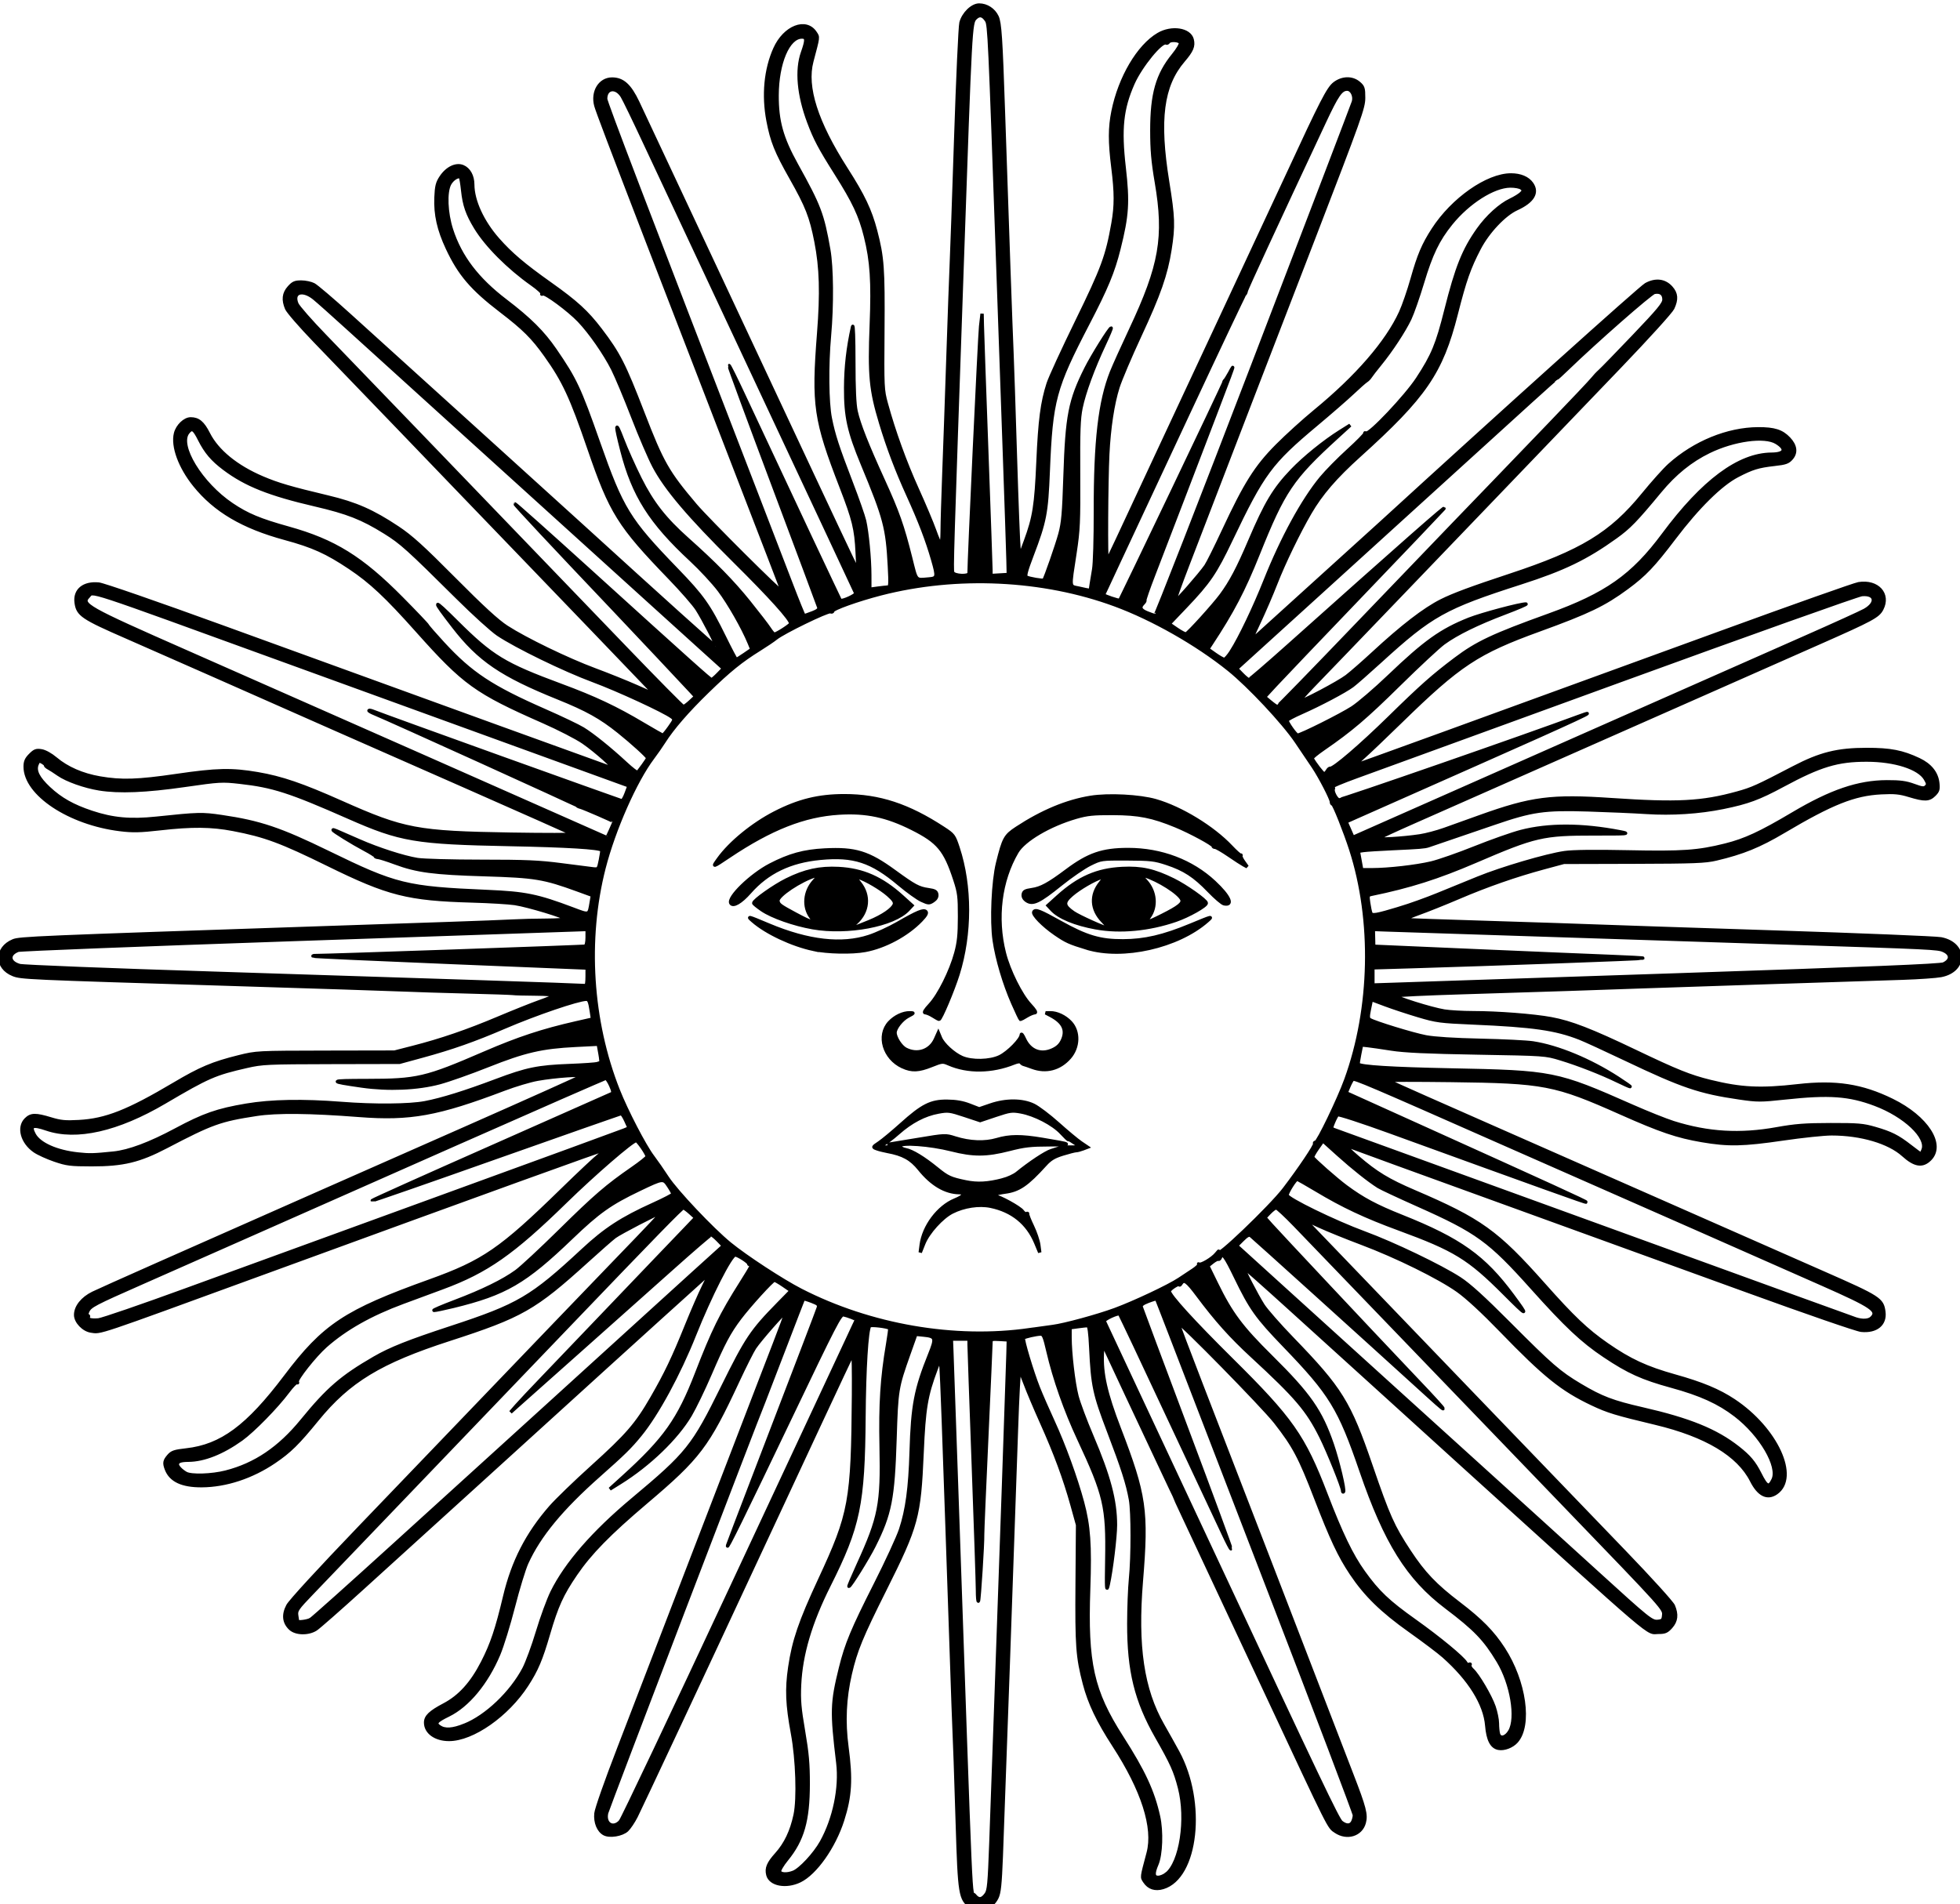 <?xml version="1.0"?><svg width="1164.9" height="1131.96" xmlns="http://www.w3.org/2000/svg">
 <title>argentina</title>
 <desc>Sun of May, from the flag of Argentina</desc>
 <!--
	from http://commons.wikimedia.org/wiki/Image:Sun_of_May-Argentina.svg
	this file is in the public domain
-->
 <g>
  <title>Layer 1</title>
  <path stroke-width="2" stroke="#000000" id="svg_2" fill="#000000" d="m576.931,1133.3c-6.232,-4.3 -6.685,-7.1 -7.97,-49.3c-0.987,-32.38 -1.344,-42.53 -2.503,-71c-0.258,-6.32 -1.836,-52.675 -3.508,-103c-1.671,-50.325 -3.3,-93.975 -3.619,-97l-0.58,-5.5l-2.403,6.39c-5.9,15.689 -7.16,23.209 -8.314,49.61c-1.675,38.331 -3.03,43.319 -22.151,81.538c-14.004,27.99 -17.289,35.982 -20.528,49.944c-3.349,14.428 -3.998,28.558 -1.999,43.478c2.579,19.24 1.988,29.25 -2.573,43.54c-5.055,15.84 -16.125,31.55 -25.405,36.04c-8.142,3.94 -17.573,2.18 -19.012,-3.55c-0.986,-3.93 0.234,-6.87 5.098,-12.28c5.481,-6.1 9.045,-13.59 11.129,-23.38c2.037,-9.58 1.28,-32.99 -1.562,-48.33c-3.179,-17.16 -3.561,-26.365 -1.636,-39.427c2.328,-15.788 6.185,-27.081 17.756,-51.975c18.327,-39.43 19.641,-46.598 20.118,-109.799c0.104,-13.861 -0.083,-24.886 -0.417,-24.5c-0.333,0.386 -9.294,19.376 -19.912,42.201c-10.618,22.825 -21.314,45.775 -23.77,51c-2.455,5.225 -9.069,19.4 -14.698,31.5c-27.551,59.225 -67.761,145.05 -70.375,150.2c-1.616,3.19 -4.08,6.86 -5.476,8.17c-2.95,2.75 -10.267,3.95 -13.505,2.21c-3.421,-1.83 -5.441,-6.78 -4.932,-12.08c0.259,-2.69 5.998,-19.03 13.549,-38.58c7.205,-18.66 26.656,-69.245 43.225,-112.42c16.568,-43.175 34.558,-89.975 39.978,-104c15.605,-40.382 16.245,-42.111 15.776,-42.58c-0.532,-0.532 -14.77,15.669 -18.176,20.682c-1.316,1.936 -5.84,10.918 -10.054,19.959c-17.993,38.607 -23.024,45.248 -54.487,71.933c-21.978,18.642 -33.272,30.181 -41.835,42.745c-8.214,12.053 -11.288,18.813 -16.201,35.628c-4.43,15.161 -7.011,21.247 -12.816,30.224c-11.622,17.969 -32.235,32.409 -46.271,32.409c-8.064,0 -13.913,-4.22 -13.913,-10.03c0,-3.57 2.75,-6.2 11.03,-10.56c9.273,-4.87 16.474,-12.847 22.853,-25.317c5.54,-10.831 8.479,-19.587 13.119,-39.093c4.932,-20.737 13.373,-37.193 27.219,-53.07c3.596,-4.123 14.689,-14.851 24.65,-23.841c20.922,-18.881 26.574,-25.408 35.649,-41.163c8.306,-14.419 12.717,-23.661 20.53,-43.016c3.421,-8.476 8.011,-19.01 10.201,-23.41c3.415,-6.862 3.644,-7.699 1.615,-5.887c-5.626,5.024 -49.127,44.394 -59.26,53.632c-16.562,15.1 -25.813,23.508 -75.185,68.33c-24.793,22.509 -56.228,51.05 -69.856,63.425c-13.627,12.375 -26.137,23.369 -27.8,24.43c-4.524,2.888 -11.906,2.723 -15.168,-0.34c-3.833,-3.599 -4.33,-8.219 -1.465,-13.626c1.413,-2.666 18.702,-21.49 42.868,-46.674c22.275,-23.213 52.18,-54.374 66.456,-69.248c14.276,-14.873 36.101,-37.616 48.5,-50.541c12.399,-12.924 28.412,-29.574 35.584,-37c23.561,-24.394 28.815,-30.001 28.118,-30.001c-1.358,0 -24.222,11.881 -27.267,14.169c-1.709,1.284 -9.134,7.801 -16.5,14.482c-31.206,28.304 -38.846,32.651 -81.859,46.579c-41.046,13.291 -59.667,24.598 -78.472,47.65c-11.582,14.198 -16.269,18.811 -25.435,25.035c-13.343,9.061 -28.778,14.15 -43.17,14.234c-11.639,0.068 -18.474,-3.123 -21.017,-9.81c-1.392,-3.663 -1.174,-4.954 1.334,-7.869c1.943,-2.259 3.457,-2.773 10.469,-3.558c20.938,-2.342 36.453,-13.826 58.959,-43.638c22.947,-30.398 35.64,-38.803 85.8,-56.823c31.888,-11.456 42.274,-18.597 78.5,-53.978c10.175,-9.938 20.199,-19.347 22.277,-20.91c2.077,-1.563 3.596,-3.023 3.374,-3.245c-0.355,-0.355 -68.533,24.304 -205.151,74.203c-98.966,36.146 -94.349,34.595 -100.363,33.713c-4.492,-0.66 -9.137,-5.529 -9.137,-9.579c0,-4.823 3.992,-9.837 10.288,-12.92c4.764,-2.333 53.282,-23.883 132.212,-58.726c12.1,-5.341 52.375,-23.122 89.5,-39.512c37.125,-16.391 67.95,-30.228 68.5,-30.749c1.315,-1.248 -15.437,-0.091 -26.007,1.796c-4.404,0.786 -13.335,3.451 -19.846,5.921c-39.479,14.978 -55.809,17.932 -86.147,15.585c-29.23,-2.262 -49.009,-2.463 -61,-0.619c-21.734,3.34 -26.44,5.03 -53.659,19.263c-16.023,8.378 -25.652,10.695 -44.341,10.669c-12.609,-0.017 -14.795,-0.291 -22,-2.755c-4.4,-1.504 -9.753,-3.944 -11.895,-5.422c-7.393,-5.098 -9.849,-14.032 -5.15,-18.731c3.014,-3.014 5.705,-3.071 14.774,-0.317c5.863,1.781 8.651,2.049 16.691,1.606c16.085,-0.886 29.176,-6.051 56.665,-22.355c15.631,-9.271 22.915,-12.342 38.416,-16.193c10.426,-2.591 10.786,-2.61 51.5,-2.687l41,-0.078l11,-2.818c16.678,-4.272 32.274,-9.62 50.504,-17.316c9.073,-3.83 20.096,-8.237 24.496,-9.792c4.4,-1.556 8.427,-3.206 8.95,-3.667c0.522,-0.461 -4.428,-0.872 -11,-0.914c-6.573,-0.042 -12.625,-0.204 -13.45,-0.359c-0.825,-0.156 -13.2,-0.578 -27.5,-0.938c-14.3,-0.361 -31.175,-0.892 -37.5,-1.18c-6.325,-0.289 -54.025,-1.839 -106,-3.446c-119.115,-3.682 -121.422,-3.786 -126.183,-5.69c-10.35,-4.142 -10.324,-15.695 0.045,-20.027c3.838,-1.604 12.333,-1.961 184.637,-7.772c24.2,-0.816 57.5,-1.941 74,-2.5c16.5,-0.559 33.825,-1.23 38.5,-1.491c4.675,-0.262 13.562,-0.486 19.75,-0.498c6.187,-0.013 11.25,-0.399 11.25,-0.859c0,-1.182 -22.203,-7.897 -30,-9.073c-3.575,-0.539 -15.05,-1.222 -25.5,-1.518c-38.094,-1.079 -49.608,-3.994 -85.5,-21.647c-27.834,-13.689 -37.528,-17.282 -56.301,-20.865c-13.059,-2.492 -24.423,-2.603 -43.647,-0.425c-11.882,1.346 -16.091,1.434 -23.703,0.499c-30.115,-3.701 -56.35,-21.117 -56.35,-37.408c0,-2.992 0.698,-4.579 3.046,-6.927c2.608,-2.608 3.563,-2.963 6.638,-2.464c2.14,0.348 5.548,2.234 8.435,4.667c6.749,5.691 15.834,9.656 26.262,11.46c12.859,2.226 22.539,1.915 45.619,-1.463c23.979,-3.509 32.699,-3.701 48.15,-1.059c14.237,2.434 26.36,6.577 49.85,17.035c37.129,16.531 44.932,17.996 100.702,18.913c20.461,0.336 36.886,0.314 36.5,-0.05c-0.386,-0.363 -29.502,-13.336 -64.702,-28.829c-66.543,-29.287 -88.956,-39.178 -148.5,-65.531c-19.525,-8.641 -42.567,-18.79 -51.203,-22.554c-26.864,-11.707 -29.53,-13.516 -30.492,-20.689c-0.994,-7.407 4.499,-11.905 13.457,-11.02c2.692,0.266 34.543,11.298 73.739,25.539c127.103,46.183 229.689,83.382 231.352,83.891c2.729,0.836 -9.544,-10.185 -17.204,-15.45c-3.932,-2.702 -14.573,-8.182 -23.648,-12.178c-40.092,-17.655 -47.059,-22.673 -75.025,-54.046c-18.266,-20.491 -27.539,-29.187 -39.975,-37.494c-13.815,-9.226 -21.949,-12.897 -38.637,-17.435c-24.993,-6.795 -41.466,-16.491 -53.649,-31.578c-8.723,-10.801 -13.264,-23.153 -11.337,-30.834c1.12,-4.462 5.462,-8.631 8.989,-8.631c4.508,0 7.246,2.29 10.548,8.822c5.225,10.335 16.611,19.646 32.086,26.24c9.188,3.916 16.585,6.084 38.913,11.409c16.605,3.959 26.634,8.373 41.511,18.268c7.944,5.284 14.626,11.334 33.5,30.331c16.99,17.101 25.729,25.123 31.284,28.719c11.205,7.252 36.163,19.342 52.292,25.33c7.7,2.859 18.942,7.383 24.984,10.052l10.983,4.855l-6.047,-6.263c-3.325,-3.445 -17.469,-18.188 -31.429,-32.763c-13.961,-14.575 -31.484,-32.8 -38.941,-40.5c-7.456,-7.7 -24.351,-25.25 -37.543,-39c-13.193,-13.75 -30.06,-31.3 -37.482,-39c-21.747,-22.561 -34.665,-35.969 -50.945,-52.875c-8.408,-8.732 -15.916,-17.38 -16.684,-19.218c-2.182,-5.223 -1.749,-8.981 1.447,-12.558c2.384,-2.667 3.557,-3.181 7.25,-3.177c2.424,0.003 5.757,0.711 7.407,1.573c1.65,0.863 11.12,8.923 21.045,17.912c9.925,8.989 41.875,37.921 71,64.294c29.125,26.373 59.48,53.897 67.455,61.164c47.284,43.084 79.54,72.135 79.813,71.882c0.495,-0.459 -7.73,-16.45 -11.483,-22.323c-1.872,-2.93 -9.131,-11.255 -16.132,-18.5c-30.286,-31.345 -35.062,-38.987 -48.075,-76.932c-10.568,-30.813 -14.972,-40.294 -25.767,-55.46c-7.625,-10.713 -12.942,-16.005 -26.557,-26.432c-17.316,-13.262 -24.636,-21.823 -31.881,-37.284c-5.15,-10.989 -7.176,-20.029 -6.754,-30.14c0.28,-6.731 0.778,-8.744 2.997,-12.094c3.553,-5.368 8.908,-7.96 12.97,-6.278c3.615,1.498 5.865,5.57 5.881,10.646c0.03,9.693 5.748,22.154 14.968,32.619c7.642,8.674 15.357,15.222 31.02,26.326c15.514,10.998 21.883,16.824 29.909,27.355c10.841,14.226 14.046,20.512 25.24,49.499c11.444,29.636 14.625,35.224 31.169,54.763c7.361,8.693 51.682,52.826 51.682,51.462c0,-0.237 -3.637,-9.834 -8.083,-21.327c-4.445,-11.493 -12.503,-32.372 -17.907,-46.397c-5.404,-14.025 -18.692,-48.45 -29.529,-76.5c-10.838,-28.05 -21.611,-55.95 -23.94,-62c-22.744,-59.067 -30.511,-79.551 -31.358,-82.701c-2.211,-8.224 2.411,-15.799 9.64,-15.799c6.321,0 10.492,3.762 15.25,13.756c2.29,4.81 22.612,48.119 45.162,96.244c22.549,48.125 49.328,105.275 59.509,127c10.18,21.725 20.259,43.1 22.397,47.5l3.887,8l-0.53,-11c-0.679,-14.072 -2.026,-19.598 -9.465,-38.831c-15.512,-40.106 -16.777,-48.736 -13.42,-91.577c1.879,-23.982 1.439,-38.966 -1.599,-54.457c-2.909,-14.834 -5.352,-21.062 -14.83,-37.809c-8.877,-15.686 -11.354,-21.855 -13.665,-34.036c-2.894,-15.257 -1.438,-30.536 4.081,-42.833c5.781,-12.883 18.475,-17.876 24.002,-9.441c1.826,2.787 1.938,1.871 -2.071,16.984c-4.035,15.212 2.696,36.26 20.468,64c10.122,15.8 14.272,24.53 17.454,36.717c4.114,15.758 4.591,22.308 4.311,59.283c-0.256,33.966 -0.196,35.251 2.063,43.5c4.554,16.631 11.112,34.732 18.477,51c4.108,9.075 8.708,20 10.222,24.277c1.514,4.278 3.14,8.017 3.613,8.309c0.473,0.293 0.867,-3.207 0.874,-7.777c0.007,-4.57 0.447,-19.559 0.976,-33.309c0.53,-13.75 1.636,-45.25 2.459,-70c0.823,-24.75 1.721,-49.725 1.997,-55.5c0.276,-5.775 1.459,-39.525 2.629,-75c1.171,-35.475 2.573,-66.273 3.117,-68.44c1.35,-5.381 6.649,-10.56 10.804,-10.56c4.426,0 8.662,2.757 10.64,6.927c1.71,3.603 2.303,12.517 3.799,57.073c2.371,70.632 4.439,129.008 5.066,143c0.259,5.775 1.172,33.225 2.028,61c0.857,27.775 1.817,52.525 2.134,55l0.577,4.5l3.318,-9c5.153,-13.973 6.267,-21.044 7.405,-47c1.086,-24.793 2.46,-35.322 6.066,-46.5c1.153,-3.575 8.805,-20.225 17.005,-37c15.427,-31.561 18.077,-38.733 21.501,-58.189c1.847,-10.491 1.837,-18.208 -0.042,-33.273c-1.902,-15.244 -1.885,-23.681 0.066,-33.33c4.059,-20.076 15.103,-38.823 26.965,-45.775c7.887,-4.622 18.547,-2.986 20.069,3.079c0.977,3.892 -0.146,6.585 -5.211,12.499c-12.709,14.841 -15.346,35.078 -9.381,71.988c3.431,21.231 3.61,26.392 1.403,40.381c-2.347,14.871 -6.419,26.509 -17.966,51.342c-5.683,12.223 -11.507,25.94 -12.942,30.483c-3.106,9.831 -5.266,24.023 -6.058,39.794c-0.808,16.093 -1.064,64.05 -0.337,63.201c0.514,-0.601 6.151,-12.602 29.687,-63.201c2.175,-4.675 18.468,-39.55 36.208,-77.5c17.739,-37.95 36.416,-78 41.503,-89c19.995,-43.233 23.998,-51.014 27.692,-53.831c4.644,-3.542 10.562,-3.646 14.504,-0.255c2.526,2.173 2.805,3.045 2.802,8.75c-0.003,5.907 -2.029,11.594 -29.867,83.836c-16.425,42.625 -31.786,82.45 -34.135,88.5c-2.35,6.05 -6.851,17.75 -10.003,26c-5.619,14.706 -14.115,36.791 -30.507,79.302c-4.517,11.716 -8.006,21.509 -7.753,21.762c0.492,0.493 14.991,-16.048 18.496,-21.103c1.16,-1.671 5.899,-11.174 10.531,-21.118c12.944,-27.781 19.291,-37.857 31.742,-50.388c5.775,-5.813 15.9,-15 22.5,-20.417c25.027,-20.541 42.87,-41.137 50.969,-58.833c1.814,-3.963 4.918,-12.955 6.898,-19.983c3.938,-13.975 6.631,-20.317 12.449,-29.313c11.621,-17.971 32.235,-32.409 46.271,-32.409c5.588,0 10.004,1.865 12.352,5.217c3.725,5.318 0.599,10.52 -8.939,14.876c-7.372,3.366 -17.139,13.716 -22.289,23.617c-6.033,11.598 -8.556,18.785 -13.699,39.032c-8.807,34.666 -18.581,48.939 -57.619,84.142c-14.167,12.776 -22.64,22.61 -29.244,33.943c-6.775,11.628 -15.579,29.822 -20.298,41.947c-2.51,6.45 -7.001,16.877 -9.981,23.173c-4.192,8.856 -4.904,10.984 -3.144,9.4c6.563,-5.908 71.082,-64.393 75.842,-68.75c71.049,-65.031 153.993,-139.641 157.22,-141.423c5.689,-3.143 11.143,-2.494 14.962,1.78c3.181,3.561 3.449,6.926 0.974,12.262c-0.965,2.078 -14.719,17.261 -31.224,34.468c-16.225,16.914 -46.575,48.542 -67.443,70.284c-20.869,21.743 -48.307,50.332 -60.973,63.532c-12.667,13.2 -28.232,29.4 -34.589,36c-6.358,6.6 -15.231,15.814 -19.719,20.475c-4.488,4.661 -7.991,8.644 -7.784,8.85c0.76,0.76 23.099,-11.033 27.973,-14.767c2.769,-2.121 9.76,-8.228 15.535,-13.57c17.456,-16.149 30.614,-26.292 40.661,-31.345c7.13,-3.586 18.04,-7.637 40.839,-15.162c42.598,-14.061 59.972,-24.611 79.055,-48.002c5.728,-7.021 12.784,-14.897 15.68,-17.501c14.906,-13.409 34.676,-21.488 52.766,-21.564c9.57,-0.04 14.02,1.375 18.23,5.79c3.97,4.167 4.53,8.299 1.59,11.718c-2.03,2.363 -3.46,2.871 -10.23,3.629c-9.56,1.073 -13.1,2.16 -21.88,6.715c-9.99,5.185 -23.51,18.524 -37.576,37.082c-12.429,16.397 -17.559,21.787 -28.165,29.595c-13.496,9.936 -22.881,14.451 -51.97,25.005c-36.897,13.387 -47.566,20.441 -82.5,54.54c-9.35,9.127 -19.411,18.714 -22.358,21.303c-2.947,2.59 -5.094,4.709 -4.772,4.709c0.582,0 67.692,-24.383 217.631,-79.069c42.62,-15.547 79.39,-28.567 81.71,-28.934c11.18,-1.773 18.39,6.113 13.76,15.058c-2.2,4.263 -5.78,6.192 -37.47,20.19c-15.68,6.925 -46.28,20.454 -68,30.066c-21.726,9.611 -47.376,20.946 -57.001,25.187c-9.625,4.242 -35.275,15.578 -57,25.193c-21.725,9.614 -48.275,21.35 -59,26.08c-10.725,4.73 -19.95,9.011 -20.5,9.515c-1.125,1.029 14.143,0.148 24.5,-1.414c3.575,-0.539 10.1,-2.267 14.5,-3.839c4.4,-1.572 13.85,-4.958 21,-7.524c30.833,-11.068 42.513,-12.577 78.51,-10.143c38.959,2.633 53.581,1.865 74.491,-3.911c8.98,-2.482 11.77,-3.738 33.55,-15.104c15.81,-8.252 26.09,-10.814 43.45,-10.82c14.1,-0.006 21.19,1.371 31.05,6.035c6.69,3.165 10.52,7.915 11.19,13.864c0.43,3.781 0.13,4.79 -2.07,6.994c-3.15,3.142 -5.74,3.22 -14.87,0.447c-5.77,-1.753 -8.71,-2.043 -16.65,-1.642c-16.04,0.808 -29.39,6.125 -57.97,23.071c-14.5,8.601 -24.38,12.62 -40.18,16.342c-6.49,1.529 -13.09,1.782 -49.001,1.879l-41.5,0.111l-11.801,3.18c-16.733,4.508 -33.899,10.499 -50.696,17.69c-7.977,3.415 -18.778,7.737 -24.003,9.604c-5.225,1.867 -8.6,3.491 -7.5,3.609c1.1,0.118 24.05,0.899 51,1.735c26.95,0.836 54.625,1.755 61.5,2.042c6.875,0.288 54.801,1.89 106.501,3.56c51.7,1.67 96.32,3.49 99.16,4.044c15.08,2.946 15.08,18.887 0,21.795c-2.84,0.547 -13.04,1.261 -22.66,1.585c-9.63,0.324 -44.5,1.459 -77.5,2.522c-33,1.063 -66.751,2.188 -75.001,2.499c-21.09,0.795 -64.374,2.216 -109.5,3.596c-21.175,0.647 -38.846,1.484 -39.269,1.86c-1,0.89 21,7.829 28.769,9.074c3.3,0.529 10.95,0.965 17,0.97c14.683,0.011 36.035,1.66 46.5,3.591c11.706,2.16 23.686,6.808 50,19.398c24.617,11.778 32.421,14.914 44.501,17.886c18.41,4.53 29.85,5.09 52.15,2.553c22.46,-2.555 37.95,-0.164 55.92,8.636c20.64,10.11 31.12,26.404 22.51,35.016c-4.43,4.43 -8.99,3.707 -15.88,-2.516c-8.5,-7.676 -25.06,-12.561 -42.58,-12.561c-4.47,0 -17.35,1.35 -28.62,3c-24.07,3.523 -32.69,3.703 -48.42,1.014c-14.74,-2.52 -24.611,-5.873 -48.234,-16.385c-39.212,-17.45 -45.47,-18.649 -100.847,-19.332c-20.9,-0.258 -37.775,-0.25 -37.5,0.018c0.275,0.267 10.4,4.853 22.5,10.191c12.1,5.338 29.65,13.081 39,17.207c29.364,12.958 175.001,77.142 197.451,87.021c33.13,14.575 34.75,15.619 35.74,23.03c1,7.41 -4.5,11.909 -13.45,11.016c-2.67,-0.266 -32.55,-10.578 -68.24,-23.549c-34.93,-12.691 -101.526,-36.845 -148.001,-53.674c-46.475,-16.83 -85.571,-31.056 -86.879,-31.615c-4.372,-1.868 -3.308,-0.196 3.731,5.862c11.125,9.575 18.158,13.848 33.9,20.594c39.2,16.8 48.968,23.808 76.647,54.992c17.556,19.779 25.607,27.431 37.724,35.853c13.508,9.389 23.37,13.963 40.37,18.723c16.158,4.524 26.108,8.671 35.048,14.602c25.24,16.758 38.5,45.582 25.24,54.871c-5.31,3.722 -10.42,1.198 -14.7,-7.261c-7.8,-15.436 -27.12,-26.993 -57.081,-34.149c-23.752,-5.673 -28.317,-7.063 -37.586,-11.448c-17.977,-8.505 -28.232,-16.753 -54.233,-43.62c-10.851,-11.212 -20.102,-19.764 -25.648,-23.709c-11.11,-7.903 -36.527,-20.431 -57.234,-28.211c-8.911,-3.348 -20.161,-7.902 -25,-10.119l-8.799,-4.032l6,6.281c3.3,3.455 11.434,11.917 18.076,18.805c6.642,6.888 23.733,24.674 37.98,39.524c14.248,14.85 31.116,32.4 37.487,39c6.37,6.6 23.049,23.925 37.065,38.5c14.016,14.575 37.993,39.486 53.283,55.358c15.549,16.14 28.419,30.338 29.205,32.217c2.189,5.241 1.76,8.995 -1.44,12.576c-2.383,2.667 -3.556,3.182 -7.25,3.177c-7.607,-0.009 1.796,8.003 -116.906,-99.609c-14.575,-13.214 -28.525,-25.884 -31,-28.157c-2.475,-2.272 -13.683,-12.441 -24.907,-22.597c-11.223,-10.156 -32.373,-29.327 -47,-42.603c-14.626,-13.276 -26.734,-24.01 -26.906,-23.853c-0.501,0.455 7.75,16.476 11.541,22.409c1.904,2.98 9.697,11.86 17.317,19.734c28.952,29.915 33.902,37.905 46.825,75.586c10.362,30.214 12.974,36.056 22.796,50.99c8.551,13.001 15.43,20.216 29.485,30.929c13.057,9.951 20.089,17.106 26.451,26.914c12.639,19.484 16.297,45.529 7.743,55.129c-2.588,2.91 -7.334,4.72 -10.692,4.07c-4.063,-0.77 -6.261,-5.05 -6.972,-13.55c-1.075,-12.85 -10.16,-27.435 -25.65,-41.192c-2.817,-2.502 -11.864,-9.332 -20.104,-15.178c-16.551,-11.742 -26.305,-21.267 -34.785,-33.968c-7.007,-10.494 -11.684,-20.434 -21.121,-44.887c-9.436,-24.453 -12.887,-30.951 -23.988,-45.158c-7.178,-9.187 -56.858,-59.846 -57.782,-58.921c-0.158,0.157 5.967,16.441 13.61,36.185c17.861,46.143 67.461,174.659 76.184,197.399c3.693,9.63 9.762,25.38 13.487,35c7.582,19.59 8.65,23.76 7.32,28.57c-1.966,7.12 -10.268,9.64 -16.954,5.14c-4.181,-2.81 -2.593,0.36 -40.971,-81.71c-28.998,-62.01 -36.763,-78.587 -49.821,-106.362c-2.808,-5.975 -5.106,-10.977 -5.106,-11.117c0,-0.14 -3.292,-7.177 -7.315,-15.638c-4.023,-8.46 -13.585,-28.802 -21.25,-45.203l-13.935,-29.819l-0.29,5.819c-0.588,11.797 2.11,23.712 10.05,44.387c15.264,39.745 16.584,48.877 13.135,90.888c-3.18,38.737 0.638,64.439 12.708,85.545c2.831,4.95 6.861,12.15 8.956,16.01c16.244,29.89 11.37,74.52 -8.793,80.52c-4.65,1.39 -8.449,0.15 -10.869,-3.55c-1.826,-2.78 -1.938,-1.87 2.071,-16.98c3.988,-15.03 -3.142,-37.37 -20.427,-64c-9.358,-14.42 -14.47,-25.13 -17.472,-36.629c-4.139,-15.852 -4.614,-22.353 -4.334,-59.371l0.265,-35l-3.304,-11.9c-4.34,-15.634 -9.917,-30.701 -18.173,-49.1c-3.703,-8.25 -7.983,-18.375 -9.512,-22.5c-1.529,-4.125 -3.085,-7.843 -3.458,-8.262c-0.372,-0.419 -1.222,15.331 -1.888,35c-2.007,59.297 -8.115,231.302 -9.011,253.762c-0.673,16.87 -1.187,21.71 -2.611,24.6c-3.13,6.36 -10.373,8.78 -15.571,5.2zm9.137,-7.3c1.592,-2.19 1.95,-6.02 2.849,-30.5c1.468,-40.02 3.987,-111.215 7.516,-212.5c1.351,-38.775 2.547,-74.1 2.657,-78.5l0.199,-8l-5.165,-0.302c-4.812,-0.282 -5.165,-0.145 -5.167,2c-0.001,1.266 -1.129,26.841 -2.507,56.832c-1.378,29.991 -2.471,55.641 -2.428,57c0.158,5.088 -2.013,39.253 -2.527,39.768c-0.295,0.294 -0.538,-2.577 -0.541,-6.381c-0.003,-3.804 -1.125,-37.517 -2.493,-74.917c-1.369,-37.4 -2.492,-69.462 -2.495,-71.25l-0.007,-3.25l-5.269,0l-5.269,0l0.289,7.25c0.159,3.988 1.404,39.425 2.767,78.75c9.297,268.2 8.117,241.27 10.717,244.57c2.364,3.01 4.391,2.84 6.874,-0.57zm107.169,-12c8.653,-6.81 12.592,-32.71 7.797,-51.28c-2.583,-10 -4.546,-14.37 -13.574,-30.22c-12.267,-21.53 -16.627,-39.285 -16.575,-67.5c0.016,-9.075 0.478,-21 1.026,-26.5c1.323,-13.281 1.313,-39.655 -0.018,-47.066c-1.706,-9.506 -4.613,-18.582 -12.949,-40.434c-8.572,-22.47 -9.576,-27.154 -10.657,-49.694c-0.449,-9.362 -0.996,-13.306 -1.844,-13.306c-0.663,0 -3.293,0.286 -5.845,0.636l-4.639,0.636l0,5.69c0,9.358 2.063,26.966 4.087,34.878c1.042,4.076 5.015,14.728 8.829,23.672c10.271,24.088 14.084,38.445 14.084,53.027c0,6.988 -2.435,27.035 -4.294,35.36c-1.047,4.686 -1.16,2.707 -0.859,-15c0.531,-31.163 -1.116,-38.245 -16.606,-71.399c-7.999,-17.12 -14.526,-35.689 -18.365,-52.246c-2.042,-8.807 -2.657,-10.244 -4.376,-10.227c-2.496,0.026 -9.478,1.618 -10.182,2.322c-0.703,0.702 5.165,20.291 8.881,29.651c1.638,4.125 5.572,13.125 8.743,20c6.434,13.954 13.6,33.644 17.468,48c3.777,14.017 4.582,25.346 3.661,51.5c-1.556,44.17 2.141,60.76 19.633,88.09c13.141,20.54 18.557,32.21 21.885,47.17c1.977,8.88 1.498,22.68 -0.989,28.46c-2.335,5.42 -2.104,7.78 0.765,7.78c1.301,0 3.511,-0.9 4.913,-2zm-221.778,-1c4.124,-1.57 12.769,-10.86 16.746,-18c7.697,-13.82 11.526,-32.27 9.751,-47c-3.703,-30.73 -3.564,-35.64 1.591,-56.5c3.523,-14.261 7.104,-22.85 20.843,-50c6.679,-13.2 13.381,-27.745 14.892,-32.321c3.834,-11.614 5.596,-24.64 6.248,-46.179c0.835,-27.597 2.646,-37.108 11.036,-57.958c3.929,-9.763 3.625,-10.705 -3.685,-11.421l-4.575,-0.448l-4.14,11.664c-7.085,19.964 -7.294,21.239 -8.216,50.35c-1.133,35.723 -2.884,44.681 -12.473,63.813c-3.661,7.304 -14.034,24 -14.912,24c-0.241,0 2.222,-5.818 5.473,-12.928c12.844,-28.093 14.373,-35.939 13.656,-70.072c-0.53,-25.218 0.468,-40.996 3.847,-60.831c0.874,-5.132 1.438,-9.453 1.253,-9.602c-1.309,-1.056 -11.428,-2.225 -11.95,-1.381c-1.726,2.792 -3.114,25.257 -3.342,54.081c-0.411,51.938 -3.12,64.987 -20.806,100.233c-11.037,21.996 -16.647,40.939 -17.473,59c-0.416,9.11 -0.018,13.83 2.325,27.5c2.259,13.18 2.822,19.51 2.803,31.5c-0.034,21.73 -3.305,33.18 -12.811,44.85c-2.668,3.27 -4.496,6.43 -4.189,7.23c0.635,1.66 4.353,1.85 8.108,0.42zm-102.762,-30.25c1.147,-1.24 30.875,-63.9 66.061,-139.25c35.186,-75.35 66.276,-141.9 69.088,-147.889c2.812,-5.989 5.113,-10.997 5.113,-11.129c0,-0.423 -5.429,-2.495 -7.646,-2.918c-1.941,-0.37 -4.941,5.437 -31.393,60.764c-27.741,58.021 -38.86,80.654 -37.423,76.172c0.353,-1.1 6.86,-18.2 14.461,-38c28.253,-73.604 38.739,-101.056 39.383,-103.106c0.564,-1.797 -0.01,-2.362 -3.921,-3.856c-2.521,-0.962 -4.716,-1.59 -4.878,-1.394c-0.162,0.196 -5.349,13.584 -11.526,29.751c-6.178,16.167 -11.633,30.342 -12.124,31.5c-3.998,9.439 -92.85,241.955 -93.379,244.365c-1.419,6.45 3.847,9.67 8.184,4.99zm435.227,0.32c0.569,-1.07 1.035,-2.89 1.035,-4.04c0,-1.16 -22.767,-61.15 -50.594,-133.319c-27.826,-72.166 -54.222,-140.661 -58.657,-152.211c-4.436,-11.55 -8.191,-21.16 -8.346,-21.356c-0.155,-0.196 -2.367,0.441 -4.916,1.414c-3.316,1.267 -4.508,2.221 -4.188,3.356c0.246,0.872 12.429,33.498 27.075,72.501c14.646,39.004 26.471,71.073 26.279,71.265c-0.192,0.192 -2.286,-3.819 -4.653,-8.915c-4.225,-9.096 -36.022,-76.843 -52.688,-112.259c-4.657,-9.897 -8.648,-18.175 -8.868,-18.395c-0.875,-0.875 -9.547,3.172 -9.1,4.247c0.262,0.628 9.56,20.492 20.661,44.142c11.102,23.65 31.125,66.4 44.497,95c62.731,134.18 73.664,157.08 75.781,158.73c2.926,2.28 5.407,2.22 6.682,-0.16zm93.423,-53.99c4.541,-7.78 1.145,-28.164 -6.927,-41.58c-7.894,-13.119 -13.608,-19.061 -30.961,-32.197c-22.66,-17.152 -35.958,-38.435 -50.487,-80.803c-12.857,-37.495 -18.001,-45.893 -45.711,-74.637c-16.27,-16.877 -19.857,-21.915 -28.911,-40.613c-6.207,-12.819 -7.816,-14.914 -9.027,-11.756c-0.316,0.822 -0.89,1.299 -1.277,1.06c-0.387,-0.239 -1.936,0.551 -3.443,1.756l-2.739,2.19l5.131,10.5c8.725,17.856 14.782,25.962 32.507,43.5c22.765,22.527 29.529,32.241 36.378,52.244c3.435,10.034 7.481,27.188 6.616,28.053c-0.296,0.295 -0.537,-0.023 -0.537,-0.707c0,-2.058 -8.598,-23.388 -12.915,-32.04c-7.946,-15.923 -14.562,-23.682 -40.894,-47.96c-12.647,-11.661 -21.207,-21.219 -32.33,-36.101c-6.384,-8.542 -8.123,-9.772 -9.882,-6.989c-0.522,0.825 -0.956,1.137 -0.964,0.694c-0.024,-1.242 -6.015,2.587 -6.015,3.844c0,2.45 14.335,18.199 36.828,40.462c35.852,35.484 43.056,45.745 56.248,80.114c9.101,23.713 15.244,36.452 22.368,46.386c8.578,11.963 14.57,17.653 30.556,29.017c14.296,10.163 28.55,21.927 30.251,24.968c0.479,0.856 1.364,1.253 1.965,0.882c0.604,-0.374 0.811,-0.219 0.462,0.345c-0.347,0.561 0.285,1.85 1.404,2.863c3.307,2.993 10.746,15.615 12.91,21.905c1.104,3.21 2.014,7.68 2.021,9.93c0.008,2.25 0.269,5.04 0.58,6.2c0.879,3.27 4.459,2.47 6.795,-1.53zm-621.149,-3.59c12.884,-5.18 27.622,-19.21 35.17,-33.49c1.89,-3.575 5.53,-13.475 8.09,-22c2.56,-8.525 6.439,-19.121 8.621,-23.547c8.331,-16.903 24.502,-35.498 47.88,-55.058c32.819,-27.46 35.945,-31.369 53.493,-66.895c14.274,-28.896 17.207,-33.276 33.24,-49.629l7.479,-7.629l-4.536,-3.121c-2.495,-1.716 -4.923,-3.121 -5.394,-3.121c-1.152,0 -14.813,15.014 -20.474,22.5c-6.412,8.48 -9.729,14.712 -17.728,33.309c-3.858,8.97 -9.166,19.951 -11.797,24.403c-8.053,13.627 -24.51,29.466 -41.783,40.213l-6,3.733l8,-7.256c24.717,-22.42 32.89,-33.954 43.506,-61.402c9.906,-25.609 14.531,-35.018 26.6,-54.116c6.307,-9.98 7.356,-12.097 5.394,-10.884c-0.55,0.34 -1,0.186 -1,-0.342c0,-1.011 -6.459,-5.158 -8.033,-5.158c-2.543,0 -14.988,24.478 -24.12,47.444c-9.289,23.357 -22.24,47.203 -32.343,59.55c-6.017,7.353 -9.59,10.864 -24.504,24.081c-22.347,19.802 -35.535,35.8 -42.895,52.033c-1.619,3.569 -5.184,15.243 -7.924,25.941c-2.74,10.698 -6.679,23.468 -8.755,28.377c-7.2,17.03 -18.288,30.424 -29.884,36.094c-7.264,3.56 -8.274,4.85 -5.367,6.89c3.224,2.26 7.846,1.97 15.064,-0.92zm-91.611,-62.775c1.17,-0.668 23.417,-20.565 49.437,-44.215c26.021,-23.65 67.588,-61.408 92.372,-83.907c24.785,-22.499 50.023,-45.449 56.085,-51c6.062,-5.551 19.215,-17.506 29.228,-26.567l18.208,-16.474l-3.176,-3.276c-1.746,-1.802 -3.568,-3.276 -4.048,-3.276c-0.481,0 -11.08,9.129 -23.554,20.286c-12.474,11.157 -37.305,33.277 -55.18,49.156c-17.875,15.878 -34.3,30.487 -36.499,32.464l-3.999,3.594l3.494,-4c1.921,-2.2 8.907,-9.625 15.524,-16.5c6.616,-6.875 21.683,-22.625 33.481,-35c11.798,-12.375 26.856,-28.125 33.462,-35c6.605,-6.875 14.716,-15.338 18.023,-18.807l6.014,-6.307l-3.266,-2.943c-1.796,-1.619 -3.619,-2.943 -4.052,-2.943c-0.945,0 -16.466,15.915 -68.752,70.5c-32.276,33.695 -141.268,147.4 -152.173,158.753c-8.575,8.928 -9.328,10.027 -8.904,13c0.255,1.786 0.505,3.36 0.555,3.497c0.277,0.756 5.903,0.002 7.72,-1.035zm804.176,-2.341c0.401,-4.123 1.656,-2.726 -58.702,-65.374c-27.819,-28.875 -62.046,-64.425 -76.061,-79c-28.421,-29.559 -69.334,-72.058 -84.453,-87.727c-5.451,-5.65 -10.429,-10.273 -11.063,-10.273c-0.633,0 -2.401,1.304 -3.928,2.898l-2.776,2.898l3.839,4.336c3.823,4.316 61.409,65.683 76.825,81.868c28.115,29.519 31.429,33.524 16.51,19.953c-39.191,-35.648 -104.432,-94.621 -105.588,-95.443c-1.033,-0.735 -2.295,-0.089 -4.884,2.501l-3.492,3.491l29.201,26.499c16.06,14.574 43.841,39.761 61.734,55.969c17.894,16.209 42.209,38.244 54.034,48.969c11.825,10.724 28.025,25.414 36,32.643c7.975,7.23 23.05,20.932 33.5,30.448c30.494,27.769 32.19,29.131 35.841,28.777c2.727,-0.265 3.2,-0.734 3.463,-3.433zm65.037,-80.783c3.81,-7.819 -7.19,-26.688 -22.34,-38.325c-9.92,-7.618 -20.73,-12.525 -37.981,-17.247c-17.418,-4.768 -25.593,-8.464 -39.952,-18.066c-13.119,-8.773 -22.74,-17.815 -42.855,-40.279c-25.42,-28.39 -32.572,-33.586 -67.896,-49.324c-11.376,-5.069 -21.951,-10.016 -23.5,-10.993c-5.723,-3.611 -15.064,-11.032 -23.927,-19.009l-9.109,-8.2l-3.191,4.526c-1.755,2.49 -3.055,4.852 -2.89,5.25c0.523,1.262 14.082,13.204 19.783,17.425c10.037,7.43 17.828,11.587 33.241,17.736c34.511,13.769 48.805,23.961 65.817,46.933c9.673,13.061 9.081,12.934 -4.887,-1.05c-21.163,-21.187 -29.368,-26.222 -62.654,-38.44c-20.095,-7.376 -33.352,-13.607 -49.183,-23.115c-5.873,-3.527 -10.987,-6.413 -11.365,-6.413c-1.065,0 -5.952,7.772 -5.952,9.466c0,2.133 28.201,15.896 46,22.449c17.082,6.289 45.189,19.766 56.5,27.09c5.767,3.735 14.001,11.204 29.5,26.759c25.005,25.096 29.722,29.189 42.238,36.654c12.572,7.498 19.186,10.017 37.034,14.101c27.869,6.377 43.669,12.801 56.739,23.07c6.63,5.214 9.62,8.756 12.97,15.411c4,7.961 5.42,8.607 7.86,3.591zm-919.576,-4.531c17.475,-4.469 31.824,-14.169 45.21,-30.562c15.409,-18.871 23.678,-26.024 43.025,-37.217c9.615,-5.564 20.317,-9.817 45.533,-18.099c40.302,-13.236 47.921,-17.713 78.467,-46.099c13.349,-12.406 23.11,-18.764 41.75,-27.195c6.462,-2.923 11.75,-5.678 11.75,-6.122c0,-0.445 -1.163,-2.566 -2.584,-4.714c-3.142,-4.747 -3.205,-4.74 -17.235,1.959c-17.422,8.318 -24.466,13.31 -40.513,28.709c-27.714,26.597 -39.186,33.273 -70.168,40.836c-5.5,1.343 -10.675,2.423 -11.5,2.401c-0.825,-0.022 4.8,-2.427 12.5,-5.343c16.409,-6.214 28.664,-12.222 36.431,-17.861c3.063,-2.224 14.794,-13.137 26.069,-24.252c20.822,-20.525 27.761,-26.503 43.048,-37.084c4.702,-3.254 8.584,-6.367 8.626,-6.917c0.1,-1.289 -5.534,-9.5 -6.518,-9.5c-2.209,0 -25.017,19.719 -42.106,36.404c-31.312,30.571 -46.739,41.359 -73.05,51.085c-6.875,2.542 -17.45,6.451 -23.5,8.687c-19.175,7.088 -34.209,15.582 -45.942,25.955c-6.372,5.633 -17.653,19.882 -16.854,21.286c0.339,0.596 0.268,0.769 -0.158,0.386c-0.426,-0.384 -2.858,2.091 -5.404,5.5c-6.715,8.989 -20.7,23.265 -27.672,28.249c-11.312,8.085 -22.207,12.396 -31.47,12.452c-4.708,0.028 -6.59,0.768 -6.534,2.568c0.041,1.292 2.304,3.636 5.034,5.213c3.106,1.793 15.384,1.419 23.765,-0.725zm477.735,-84.638c5.225,-0.751 11.392,-1.606 13.705,-1.9c6.931,-0.88 26.617,-6.239 37.036,-10.083c11.578,-4.272 31.972,-13.901 38.152,-18.015c2.416,-1.608 6.138,-4.077 8.271,-5.486c2.133,-1.409 3.643,-2.872 3.357,-3.25c-0.287,-0.378 -0.241,-0.482 0.103,-0.231c1.134,0.832 8.119,-3.337 10.341,-6.172c1.201,-1.531 1.83,-2.11 1.398,-1.285c-3.031,5.788 30.787,-26.52 38.943,-37.204c9.146,-11.981 18.628,-26.093 18.103,-26.943c-0.29,-0.469 -0.021,-0.853 0.597,-0.853c1.406,0 13.691,-25.497 17.963,-37.278c15.363,-42.377 16.468,-94.614 2.892,-136.722c-3.433,-10.645 -9.956,-27 -10.771,-27c-0.416,0 -0.757,-0.613 -0.757,-1.363c0,-1.777 -6.756,-14.85 -10.727,-20.757c-1.709,-2.541 -6.256,-9.284 -10.106,-14.986c-7.686,-11.381 -28.132,-33.217 -40.174,-42.905c-18.999,-15.283 -45.14,-30.147 -67.585,-38.428c-42.847,-15.808 -94.051,-18.218 -139.241,-6.554c-13.601,3.511 -28.5,8.84 -28.5,10.195c0,0.557 -0.656,0.76 -1.457,0.453c-1.622,-0.622 -28.019,12.232 -32.31,15.733c-1.503,1.227 -5.883,4.186 -9.733,6.576c-10.991,6.823 -18.085,12.569 -30.867,24.997c-12.049,11.717 -20.877,21.902 -26.036,30.039c-1.57,2.475 -4.549,6.75 -6.622,9.5c-10.315,13.689 -23.084,42.567 -28.962,65.5c-10.889,42.487 -7.792,90.96 8.436,132c4.886,12.359 15.674,33.152 20.492,39.5c2.088,2.75 5.988,8.365 8.667,12.477c5.328,8.178 26.639,30.727 37.221,39.383c9.544,7.807 31.069,21.888 42.171,27.587c41.372,21.238 91.454,29.883 136,23.475zm-64.451,-50.422c1.419,-11.003 10.123,-22.611 20,-26.673c2.444,-1.005 4.445,-2.15 4.447,-2.545c0.002,-0.396 0.753,-0.432 1.668,-0.081c1.119,0.43 1.427,0.256 0.941,-0.531c-0.398,-0.643 -2.384,-1.19 -4.414,-1.214c-8.291,-0.098 -16.427,-4.899 -23.726,-13.999c-4.925,-6.14 -9.788,-8.826 -19.048,-10.52c-2.154,-0.394 -5.007,-1.122 -6.339,-1.618c-2.41,-0.896 -2.402,-0.914 1.5,-3.539c2.157,-1.452 8.063,-6.365 13.126,-10.919c12.557,-11.298 17.614,-13.844 27.296,-13.749c5.232,0.052 9.243,0.75 13.263,2.308l5.764,2.234l6.736,-2.306c9.124,-3.124 18.906,-3.07 25.594,0.141c2.671,1.282 9.196,6.22 14.5,10.972c5.303,4.752 11.408,9.837 13.565,11.299l3.922,2.659l-2.737,1.04c-1.506,0.573 -3.336,1.041 -4.067,1.041c-0.731,0 -4.273,0.909 -7.87,2.02c-5.071,1.566 -7.396,2.965 -10.355,6.229c-10.931,12.057 -15.721,15.323 -24.062,16.405c-5.059,0.656 -9.262,2.258 -6.076,2.316c2.61,0.047 14.987,6.819 16.555,9.058c0.772,1.103 1.835,1.74 2.361,1.415c0.526,-0.326 0.846,-0.221 0.712,0.233c-0.135,0.453 1.166,3.749 2.89,7.324c1.723,3.575 3.399,8.525 3.723,11l0.589,4.5l-2.371,-5.698c-4.865,-11.693 -13.997,-19.097 -26.817,-21.743c-6.932,-1.43 -15.876,-0.078 -22.848,3.456c-6.117,3.099 -14.311,12.177 -16.919,18.742l-2.083,5.243l0.58,-4.5zm48.427,-38.67c3.012,-0.782 6.837,-2.535 8.5,-3.894c7.575,-6.193 17.017,-12.436 20.361,-13.463c2.015,-0.619 4.338,-1.369 5.163,-1.666c0.825,-0.298 4.2,-0.506 7.5,-0.461c3.3,0.045 5.325,-0.192 4.5,-0.525c-0.825,-0.333 -2.738,-1.473 -4.25,-2.532c-1.513,-1.059 -2.75,-1.679 -2.75,-1.379c0,0.3 -1.864,-1.476 -4.142,-3.947c-4.914,-5.332 -15.862,-11.022 -24.077,-12.514c-5.249,-0.953 -6.478,-0.784 -14.968,2.06l-9.249,3.099l-9.322,-3.091c-8.737,-2.897 -9.705,-3.021 -15.462,-1.977c-8.198,1.487 -16.195,5.67 -23.918,12.512c-3.499,3.101 -7.712,6.252 -9.362,7.004c-2.891,1.316 -2.763,1.362 3.5,1.273c5.421,-0.077 5.919,-0.214 3,-0.829c-1.925,-0.405 -3.05,-0.792 -2.5,-0.859c0.55,-0.067 8.3,-1.337 17.224,-2.822c16.174,-2.692 16.241,-2.695 22,-0.869c8.648,2.743 17.644,3.1 24.776,0.982c7.552,-2.243 14.33,-2.286 27,-0.173c18.127,3.024 18.411,3.24 4.288,3.259c-11.176,0.014 -14.979,0.451 -23.924,2.75c-13.504,3.469 -21.318,3.51 -34.367,0.182c-12.612,-3.217 -30.497,-4.51 -30.497,-2.205c0,0.944 1.276,1.772 3.323,2.156c3.861,0.724 10.723,4.897 18.588,11.305c6.329,5.155 8.082,5.957 17.089,7.82c6.934,1.434 13.15,1.096 21.976,-1.196zm-59.485,-67.195c-11.05,-5.02 -15.066,-18.657 -7.779,-26.414c3.253,-3.463 8.068,-5.739 12.006,-5.677c2.721,0.044 2.699,0.088 -1.011,2.046c-3.685,1.945 -7.696,7.026 -7.704,9.759c-0.008,2.982 3.445,8.332 6.346,9.832c6.926,3.581 14.538,1.023 17.653,-5.934l1.718,-3.837l1.257,3.034c1.571,3.793 7.783,9.482 12.75,11.678c5.839,2.581 16.674,2.345 22.511,-0.489c5.012,-2.433 12.747,-10.313 12.784,-13.024c0.012,-0.885 0.848,0.21 1.858,2.433c3.221,7.091 9.615,9.66 16.482,6.622c3.05,-1.349 4.785,-2.954 6.029,-5.576c2.917,-6.147 0.715,-10.917 -6.891,-14.926l-3,-1.582l2.782,-0.04c3.941,-0.057 8.755,2.221 12.005,5.681c5.112,5.44 4.854,14.771 -0.578,20.957c-5.887,6.706 -13.98,8.801 -22.209,5.752c-2.2,-0.815 -4.45,-1.583 -5,-1.706c-0.55,-0.123 -1.318,-0.668 -1.705,-1.21c-0.453,-0.633 -1.884,-0.514 -4,0.334c-13.251,5.311 -27.542,5.506 -38.947,0.53c-3.502,-1.528 -3.921,-1.486 -10.171,1.014c-7.652,3.062 -11.697,3.237 -17.186,0.743zm18.009,-30.203c-1.65,-1.057 -3.707,-1.924 -4.57,-1.927c-1.029,-0.003 -0.049,-1.638 2.845,-4.745c5.339,-5.734 12.391,-19.86 15.355,-30.76c1.723,-6.338 2.179,-10.803 2.196,-21.5c0.018,-12.079 -0.271,-14.395 -2.753,-22c-5.811,-17.805 -9.887,-22.696 -25.409,-30.486c-15.204,-7.63 -27.275,-10.179 -43.476,-9.18c-20.646,1.273 -40.401,9.038 -65.171,25.616c-10.212,6.835 -10.203,6.832 -6.455,1.609c6.897,-9.614 20.38,-20.645 33.438,-27.359c14.115,-7.257 26.051,-10.2 41.37,-10.2c20.696,0 37.966,5.671 58.865,19.33c6.023,3.936 6.32,4.332 8.724,11.623c7.468,22.646 7.453,51.193 -0.039,75.218c-2.922,9.368 -10.299,26.868 -11.279,26.756c-0.353,-0.04 -1.991,-0.938 -3.641,-1.995zm47.472,-7.613c-5.121,-11.677 -9.399,-26.144 -11.032,-37.312c-1.709,-11.688 -0.684,-35.123 2.013,-46.007c3.63,-14.653 4.481,-16.205 11.37,-20.725c15.105,-9.911 29.757,-16.013 43.945,-18.302c10.621,-1.713 29.074,-0.757 38.682,2.004c15.038,4.322 33.906,15.834 44.759,27.309c2.853,3.017 5.435,5.311 5.739,5.099c0.303,-0.212 0.34,-0.098 0.081,0.252c-0.258,0.351 0.484,1.978 1.651,3.616l2.121,2.979l-2.097,-1.122c-1.153,-0.617 -5.158,-3.219 -8.9,-5.782c-3.742,-2.563 -7.367,-4.66 -8.054,-4.66c-0.688,-0.001 -1.25,-0.345 -1.25,-0.764c0,-1.099 -13.546,-8.418 -22.13,-11.958c-13.91,-5.735 -21.988,-7.333 -37.37,-7.389c-11.705,-0.042 -15.293,0.323 -21.882,2.229c-15.757,4.558 -30.939,13.492 -35.155,20.687c-9.999,17.062 -12.759,39.155 -7.499,60.027c2.638,10.467 9.81,24.907 15.301,30.803c2.871,3.083 3.835,4.698 2.805,4.701c-0.864,0.002 -3.044,0.902 -4.844,2c-1.801,1.098 -3.44,1.996 -3.642,1.996c-0.201,0 -2.277,-4.357 -4.612,-9.681zm-118.472,-31.975c-12.682,-2.704 -27.958,-9.87 -36,-16.887c-3.427,-2.99 -3.329,-2.964 9.564,2.442c23.413,9.819 43.254,12.083 59.436,6.782c4.4,-1.441 12.05,-4.95 17,-7.797c11.887,-6.838 15.467,-8.316 16.833,-6.951c0.76,0.76 -0.075,2.257 -2.882,5.166c-8.314,8.618 -21.473,15.695 -33.222,17.867c-7.82,1.445 -22.422,1.15 -30.729,-0.622zm162.5,-0.748c-10.421,-3.19 -12.293,-4.037 -18.792,-8.49c-7.175,-4.916 -13.661,-11.564 -12.739,-13.056c0.998,-1.615 3.593,-0.597 15.705,6.16c15.639,8.724 23.691,11.11 37.326,11.06c12.848,-0.047 23.905,-2.611 40,-9.275c13.341,-5.524 13.452,-5.551 10,-2.524c-17.421,15.278 -50.156,22.661 -71.5,16.125zm-162.936,-12.144c-11.234,-1.974 -24.163,-6.525 -30.173,-10.621c-2.688,-1.832 -4.888,-3.632 -4.889,-4c-0.005,-1.562 12.117,-10.142 19.498,-13.801c10.977,-5.442 19.745,-7.353 31,-6.758c14.344,0.758 25.567,5.711 37.642,16.609l5.961,5.38l-2.302,2.469c-8.551,9.171 -36.02,14.362 -56.737,10.722zm33.597,-3.62c7.981,-3.282 13.95,-7.367 14.917,-10.211c0.474,-1.396 -0.482,-2.861 -3.72,-5.697c-4.377,-3.834 -13.293,-9.07 -17.744,-10.421c-2.269,-0.688 -2.226,-0.525 0.865,3.322c6.024,7.496 5.15,17.115 -2.154,23.714c-4.642,4.194 -3.928,4.129 7.836,-0.707zm-34.659,-2.615c-4.563,-6.172 -3.802,-15.219 1.803,-21.423c3.427,-3.793 3.513,-4.033 1.193,-3.344c-9.026,2.683 -23.044,12.033 -22.598,15.073c0.322,2.196 1.248,2.885 10.6,7.892c9.995,5.353 11.91,5.736 9.002,1.802zm169.358,6.307c-12.314,-2.235 -21.849,-6.169 -26.162,-10.794l-2.301,-2.469l5.961,-5.38c12.262,-11.067 23.303,-15.879 38.142,-16.621c11.478,-0.574 18.887,1.077 30.5,6.796c7.364,3.627 19.502,12.202 19.498,13.775c-0.005,1.662 -10.547,7.596 -18.138,10.209c-15.906,5.475 -33.096,7.098 -47.5,4.484zm4.021,-3.987c-6.726,-7.019 -7.2,-15.446 -1.282,-22.81c3.039,-3.782 3.072,-3.918 0.787,-3.224c-4.421,1.341 -13.355,6.546 -17.763,10.349c-5.235,4.516 -5.063,6.532 0.912,10.672c3.316,2.298 19.123,9.403 21.043,9.459c0.319,0.01 -1.345,-1.991 -3.697,-4.446zm35.391,-3.423c9.788,-4.922 12.547,-7.119 11.703,-9.317c-1.452,-3.784 -13.979,-11.775 -22.474,-14.336c-2.316,-0.698 -2.229,-0.456 1.194,3.333c5.604,6.204 6.365,15.251 1.802,21.423c-2.738,3.705 -1.41,3.516 7.775,-1.103zm-256.337,-7.219c-1.999,-3.234 11.973,-16.813 23.368,-22.711c11.424,-5.914 20.021,-8.279 32.4,-8.914c18.234,-0.935 25.902,1.424 41.449,12.749c11.99,8.733 14.37,10.008 20.251,10.845c3.71,0.528 4.657,1.074 4.908,2.832c0.206,1.439 -0.536,2.733 -2.188,3.815c-2.339,1.533 -2.776,1.512 -6.811,-0.329c-2.372,-1.082 -8.362,-5.376 -13.312,-9.543c-16.477,-13.871 -27.041,-17.336 -47.011,-15.419c-17.881,1.717 -31.352,8.207 -41.848,20.162c-5.214,5.939 -9.884,8.653 -11.206,6.513zm293.065,0.343c-1.1,-0.23 -5.15,-3.693 -9,-7.696c-8.557,-8.896 -14.562,-12.803 -25,-16.264c-7.225,-2.396 -9.503,-2.659 -23.5,-2.715c-15.481,-0.063 -15.508,-0.059 -22.073,3.154c-3.615,1.769 -11.528,7.211 -17.583,12.094c-12.632,10.185 -16.439,12.012 -20.072,9.632c-1.561,-1.023 -2.286,-2.327 -2.084,-3.747c0.254,-1.772 1.202,-2.305 5.089,-2.858c5.44,-0.774 10.031,-3.272 20.723,-11.276c12.987,-9.722 21.258,-12.562 36.591,-12.562c19.577,0 37.812,6.919 51.197,19.426c8.964,8.375 11.478,14.014 5.712,12.812zm-616.5,229.333c26.675,-9.743 95.464,-34.802 152.864,-55.686c57.401,-20.885 105.649,-38.515 107.219,-39.179l2.855,-1.206l-1.92,-4.25c-1.056,-2.337 -2.303,-4.25 -2.77,-4.25c-0.466,0 -33.867,11.696 -74.224,25.991c-40.356,14.296 -73.527,25.84 -73.713,25.654c-0.186,-0.186 31.505,-14.422 70.425,-31.636c38.92,-17.214 71.302,-31.575 71.961,-31.914c0.886,-0.455 0.704,-1.717 -0.701,-4.855c-1.044,-2.332 -2.335,-4.24 -2.868,-4.24c-0.533,0 -40.717,17.589 -89.298,39.087c-48.582,21.498 -105.43,46.654 -126.33,55.903c-20.9,9.249 -47.895,21.182 -59.988,26.517c-28.486,12.567 -30.886,13.824 -32.292,16.909c-0.772,1.695 -0.821,2.584 -0.14,2.584c0.571,0 0.783,0.412 0.472,0.915c-0.861,1.392 1.506,2.069 5.947,1.701c2.2,-0.182 25.825,-8.303 52.5,-18.045zm1001.431,16.858c4.29,-4.29 0.49,-6.875 -29.63,-20.191c-65.24,-28.833 -91.554,-40.445 -126.801,-55.947c-20.625,-9.072 -48.975,-21.564 -63,-27.761c-79.073,-34.938 -88.13,-38.8 -88.985,-37.943c-0.501,0.502 -1.579,2.513 -2.395,4.469l-1.485,3.555l41.683,18.833c81.182,36.679 101.223,45.849 100.903,46.168c-0.292,0.293 -25.029,-8.58 -116.564,-41.81c-16.833,-6.111 -30.724,-10.634 -31.198,-10.159c-0.47,0.472 -1.543,2.504 -2.383,4.518c-1.52,3.639 -1.513,3.666 1.198,4.637c6.06,2.17 77.979,28.292 189.226,68.729c64.621,23.491 118.621,43.068 120.001,43.506c4.09,1.303 7.75,1.068 9.43,-0.604zm-1044.931,-97.971c9.184,-0.938 21.582,-5.574 37,-13.835c16.692,-8.943 24.694,-11.737 42,-14.662c14.69,-2.483 33.629,-2.828 56.5,-1.028c19.364,1.524 40.393,1.341 49.659,-0.432c10.028,-1.919 23.806,-6.209 42.225,-13.15c18.264,-6.882 24.816,-8.225 43.616,-8.941c8.25,-0.315 15.675,-0.832 16.5,-1.15c0.825,-0.317 1.756,-0.533 2.068,-0.479c0.313,0.054 0.114,-2.414 -0.443,-5.484l-1.011,-5.582l-13.436,0.675c-20.159,1.011 -30.319,3.359 -52.177,12.058c-10.438,4.154 -23.372,8.726 -28.74,10.159c-13.113,3.501 -30.38,4.234 -46.261,1.963c-19.912,-2.847 -19.556,-3.234 3,-3.262c30.12,-0.036 34.888,-1.149 70.061,-16.352c20.079,-8.679 34.361,-13.394 54.287,-17.925l9.848,-2.24l-0.679,-4.523c-0.882,-5.886 -1.455,-7.268 -3.012,-7.268c-4.811,0 -30.229,8.671 -48.66,16.599c-17.953,7.723 -31.156,12.372 -48.845,17.2l-13.5,3.684l-40.5,0.087c-38.111,0.082 -41.076,0.218 -50.253,2.314c-19.057,4.351 -22.882,6.018 -48.843,21.298c-27.949,16.45 -52.508,22.023 -70.243,15.941c-8.3,-2.846 -10.135,-2.016 -7.277,3.291c3.045,5.655 13.284,10.217 25.968,11.572c7.027,0.75 9.162,0.697 21.148,-0.528zm1075.521,-2.006c2.82,-7.424 -10.82,-20.324 -28.54,-26.994c-15.43,-5.808 -27.2,-6.647 -53.53,-3.814c-14.52,1.561 -16.32,1.561 -27,0.011c-23.77,-3.449 -34,-6.923 -67.815,-23.029c-11.9,-5.668 -24.111,-11.275 -27.136,-12.46c-14.391,-5.64 -27.652,-7.537 -63.5,-9.083c-19.619,-0.846 -21.757,-1.131 -32.5,-4.331c-6.325,-1.884 -15.189,-4.809 -19.698,-6.5l-8.197,-3.074l-1.151,5.542c-0.936,4.507 -0.899,5.698 0.198,6.382c2.832,1.768 25.706,8.79 33.348,10.238c5.051,0.957 17.031,1.714 32.5,2.054c13.475,0.297 27.485,0.995 31.133,1.552c14.824,2.264 33.971,10.203 50.601,20.981c4.271,2.768 7.503,5.042 7.181,5.053c-0.322,0.011 -3.697,-1.491 -7.5,-3.337c-9.73,-4.724 -23.365,-10.054 -33.915,-13.257c-8.956,-2.72 -9.201,-2.737 -49.5,-3.44c-29.826,-0.52 -43.268,-1.143 -51,-2.361c-5.775,-0.91 -12.133,-1.828 -14.128,-2.04l-3.628,-0.385l-1.122,5.587c-0.617,3.072 -0.998,5.71 -0.847,5.862c1.55,1.55 20.193,2.707 54.725,3.398c61.026,1.221 62.989,1.611 108,21.49c9.075,4.008 20.167,8.439 24.648,9.847c20.573,6.462 39.493,7.589 61.353,3.656c11.03,-1.984 16.88,-2.434 32,-2.459c16.3,-0.028 19.43,0.237 26.32,2.231c9.66,2.794 13.54,4.745 21.1,10.624c3.26,2.532 6.09,4.604 6.28,4.604c0.19,0 0.78,-1.146 1.32,-2.548zm-794.021,-102.728l0,-5.277l-81.25,-3.333c-44.688,-1.833 -81.438,-3.509 -81.667,-3.724c-0.229,-0.214 0.446,-0.378 1.5,-0.363c5.774,0.08 159.119,-5.266 160.167,-5.584c0.772,-0.235 1.251,-2.207 1.252,-5.161l0.002,-4.782l-8.252,0.286c-4.539,0.157 -80.112,2.744 -167.94,5.751c-87.828,3.006 -160.746,5.868 -162.041,6.36c-6.109,2.322 -5.568,7.25 0.995,9.066c2.059,0.57 54.201,2.626 116.234,4.584c113.773,3.591 218.874,7.086 220.25,7.324c0.412,0.071 0.75,-2.245 0.75,-5.147zm646,-1.158c116.591,-3.906 158.201,-5.609 160.191,-6.556c4.68,-2.222 4.69,-5.831 0.03,-7.954c-3.45,-1.575 -5.99,-1.696 -96.22,-4.607c-89.669,-2.892 -224.193,-7.285 -235.122,-7.678l-7.621,-0.274l0.121,5.002l0.121,5.001l60.5,2.635c33.275,1.45 69.404,2.97 80.288,3.379c10.883,0.409 19.634,0.898 19.446,1.085c-0.334,0.334 -91.318,3.657 -137.484,5.022l-23.25,0.687l0,5.112l0,5.112l10.75,-0.345c5.912,-0.19 81.625,-2.719 168.25,-5.621zm-643.56,-43.197l0.695,-4.131l-8.817,-3.216c-20.076,-7.322 -25.268,-8.174 -55.318,-9.081c-30.389,-0.917 -40.185,-2.21 -53.136,-7.014c-4.6,-1.706 -9.152,-3.159 -10.114,-3.229c-0.963,-0.069 -1.75,-0.417 -1.75,-0.773c0,-0.355 -2.813,-2.135 -6.25,-3.954c-7.154,-3.786 -18.75,-10.944 -18.75,-11.574c0,-0.438 0.425,-0.263 15.527,6.39c11.305,4.98 26.298,9.817 34.61,11.166c3.499,0.567 20.633,1.035 38.074,1.04c26.325,0.006 34.394,0.36 47.5,2.082c8.684,1.142 17.197,2.228 18.918,2.414c3.063,0.331 3.153,0.219 4.25,-5.242c0.616,-3.069 0.981,-5.72 0.81,-5.891c-1.485,-1.485 -20.628,-2.648 -54.689,-3.321c-56.138,-1.11 -64.859,-2.584 -95.703,-16.18c-35.201,-15.517 -44.938,-18.654 -64.797,-20.878c-10.517,-1.178 -11.954,-1.095 -32.703,1.895c-23.049,3.322 -38.994,3.97 -50.797,2.063c-8.706,-1.406 -19.302,-5.175 -24.24,-8.621c-2.218,-1.548 -4.871,-3.258 -5.896,-3.801c-1.025,-0.543 -1.864,-1.315 -1.864,-1.715c0,-0.4 -0.904,-1.211 -2.01,-1.803c-1.715,-0.918 -2.154,-0.696 -2.993,1.513c-1.435,3.775 0.742,8.072 7.113,14.041c6.928,6.49 14.206,10.594 25.41,14.329c12.531,4.178 23.04,5.137 38.479,3.512c25.003,-2.631 27.119,-2.684 38.804,-0.967c22.698,3.337 34.744,7.391 63.196,21.266c40.353,19.681 46.462,21.184 94.5,23.253c22.824,0.983 29.806,2.405 51,10.387c10.032,3.779 9.612,3.931 10.94,-3.96zm480.56,3.462c5.775,-1.739 15.9,-5.371 22.5,-8.072c6.6,-2.701 17.4,-7.11 24,-9.798c14.166,-5.77 40.753,-13.585 51.438,-15.119c4.94,-0.71 17.936,-0.87 37.479,-0.464c32.644,0.679 41.784,0.045 58.084,-4.029c11.72,-2.93 20.79,-7.135 40.09,-18.58c22.7,-13.467 38.87,-18.975 55.91,-19.035c7.82,-0.027 11.3,0.437 15.95,2.13c5.13,1.868 6.14,1.971 7.36,0.75c1.22,-1.221 1.16,-1.855 -0.45,-4.612c-3.83,-6.577 -18.16,-11.169 -34.86,-11.179c-17.41,-0.011 -27.61,3.068 -49.83,15.036c-14.3,7.704 -20.84,10.118 -35.51,13.107c-14.22,2.898 -30.484,3.953 -45.661,2.96c-7.15,-0.467 -22.675,-1.147 -34.5,-1.511c-26.196,-0.805 -33.322,0.214 -55.969,8.001c-16.369,5.629 -36.502,12.507 -39.031,13.334c-2.261,0.739 -5.181,0.974 -21,1.694c-7.975,0.363 -15.885,0.867 -17.578,1.121l-3.077,0.461l0.995,5.487l0.994,5.487l6.227,0c9.564,0 26.051,-1.877 35.044,-3.99c4.458,-1.047 16.151,-5.13 25.984,-9.074c9.833,-3.943 22.161,-8.284 27.395,-9.647c16.296,-4.242 36.299,-4.187 58.923,0.163c6.156,1.183 5.134,1.266 -15.407,1.253c-30.553,-0.019 -34.952,0.998 -70.601,16.324c-22.428,9.642 -39.081,14.922 -61.756,19.579c-2.191,0.45 -2.308,0.805 -1.669,5.066c0.377,2.52 0.94,5.243 1.25,6.05c0.69,1.799 2.93,1.424 17.276,-2.893zm-469.047,-46.458c1.126,-2.545 2.047,-4.731 2.047,-4.857c0,-0.362 -18.327,-8.324 -20,-8.689c-0.825,-0.18 -1.725,-0.607 -2,-0.949c-0.487,-0.606 -112.734,-51.555 -120.292,-54.6c-2.085,-0.841 -3.606,-1.714 -3.379,-1.94c0.227,-0.227 1.483,0.039 2.792,0.592c4.896,2.067 146.707,53.07 147.559,53.07c0.489,0 1.627,-1.993 2.53,-4.428l1.641,-4.428l-2.676,-0.957c-2.631,-0.941 -32.142,-11.659 -200.175,-72.703c-124.231,-45.13 -115.183,-42.158 -118.429,-38.912c-4.699,4.699 -0.964,6.809 57.929,32.739c42.834,18.859 249.358,110.136 250.203,110.582c0.112,0.059 1.124,-1.975 2.25,-4.52zm575.547,-55.093c56.65,-25.059 117.101,-51.789 134.351,-59.399c17.24,-7.611 33.17,-14.86 35.4,-16.109c7.66,-4.291 6.66,-10.11 -1.6,-9.336c-2.33,0.219 -67.45,23.422 -144.696,51.563c-77.25,28.141 -147.398,53.689 -155.885,56.773c-8.486,3.085 -14.896,5.786 -14.243,6.004c0.652,0.217 0.952,0.773 0.666,1.235c-0.729,1.18 1.507,5.775 3.109,6.39c1.024,0.393 112.848,-38.455 142.293,-49.432c15.29,-5.701 -0.026,1.447 -60.634,28.299c-36.719,16.267 -69.103,30.624 -71.966,31.905l-5.204,2.327l2.024,4.616l2.024,4.616l15.68,-6.945c8.625,-3.82 62.031,-27.448 118.681,-52.507zm-556.195,16.537c1.482,-2.026 2.695,-3.92 2.695,-4.21c0,-0.852 -9.421,-9.417 -17.251,-15.684c-10.722,-8.584 -18.888,-13.13 -35.935,-20.012c-33.739,-13.618 -46.984,-22.635 -62.277,-42.398c-12.967,-16.758 -12.61,-17.332 1.837,-2.958c20.997,20.892 28.289,25.331 62.289,37.92c19.93,7.38 32.606,13.356 48.781,23c6.019,3.589 11.22,6.525 11.558,6.525c0.337,0 2.098,-2.108 3.914,-4.684c3.163,-4.487 3.224,-4.743 1.443,-6.111c-4.402,-3.382 -32.139,-16.192 -46.859,-21.641c-17.083,-6.325 -45.807,-20.301 -56.5,-27.49c-3.575,-2.404 -14.375,-12.192 -24,-21.751c-29.543,-29.341 -33.44,-32.854 -43.128,-38.879c-13.601,-8.457 -22.243,-11.857 -41.564,-16.35c-27.209,-6.326 -41.218,-11.911 -54.017,-21.533c-7.08,-5.323 -10.901,-9.823 -14.642,-17.24c-3.297,-6.539 -4.47,-7.26 -6.911,-4.245c-6.194,7.649 7.711,30.465 26.125,42.867c9.138,6.154 16.638,9.278 33.637,14.012c27.178,7.569 43.403,17.623 67.144,41.609c8.329,8.416 15.304,15.744 15.5,16.286c0.196,0.542 4.319,5.286 9.162,10.542c16.666,18.087 28.707,26.042 60.694,40.095c9.625,4.228 19.75,9.063 22.5,10.743c5.803,3.546 16.223,11.946 25.5,20.557c3.575,3.319 6.75,5.737 7.055,5.374c0.305,-0.364 1.768,-2.318 3.25,-4.344zm406.575,3.433c0.538,-0.962 1.348,-1.668 1.799,-1.568c1.937,0.428 18.163,-13.494 35.321,-30.305c18.885,-18.504 25.76,-24.599 39,-34.575c12.863,-9.693 22.39,-14.173 55.556,-26.129c34.191,-12.325 49.809,-23.317 68.051,-47.894c23.624,-31.828 44.964,-47.665 64.394,-47.782c7.97,-0.048 9.18,-3.088 2.78,-6.987c-6.92,-4.222 -25.3,-1.718 -40,5.451c-10.92,5.322 -20.313,12.924 -29.1,23.539c-14.427,17.43 -18.332,21.461 -26.418,27.266c-17.524,12.58 -30.862,19.026 -56.263,27.188c-45.475,14.611 -53.171,18.907 -83.646,46.693c-7.23,6.592 -14.655,13.106 -16.5,14.475c-4.476,3.32 -19.291,11.162 -30.104,15.933c-4.813,2.123 -8.75,4.227 -8.75,4.674c0,1.42 5.224,8.771 6.233,8.771c1.975,0 25.767,-11.903 32.505,-16.262c3.838,-2.483 13.679,-10.921 21.87,-18.752c21.455,-20.514 30.988,-27.317 47.523,-33.913c7.246,-2.891 30.591,-9.12 33.844,-9.031c0.838,0.023 -4.775,2.428 -12.475,5.344c-16.433,6.223 -28.679,12.23 -36.431,17.87c-3.063,2.229 -15.019,13.359 -26.569,24.734c-19.907,19.606 -28.5,26.92 -44.891,38.212c-3.91,2.693 -6.941,5.212 -6.735,5.598c1.614,3.024 6.397,9.2 7.124,9.2c0.496,0 1.343,-0.787 1.882,-1.75zm-378.602,-41.212l3.169,-2.962l-2.535,-2.788c-2.993,-3.292 -34.797,-37.092 -46.377,-49.288c-36.973,-38.939 -58.697,-62.166 -58.394,-62.435c0.197,-0.176 19.709,17.228 43.359,38.677c61.581,55.849 72.644,65.758 73.419,65.758c0.379,0 2.129,-1.486 3.889,-3.302l3.201,-3.302l-12.755,-11.52c-7.015,-6.336 -22.654,-20.498 -34.754,-31.471c-50.328,-45.641 -69.279,-62.816 -113.462,-102.829c-25.554,-23.142 -53.628,-48.601 -62.387,-56.576c-8.759,-7.975 -17.727,-15.962 -19.929,-17.75c-6.924,-5.62 -13.148,-3.546 -10.225,3.407c0.724,1.72 8.22,10.269 16.659,18.996c22.307,23.069 67.621,70.13 178.241,185.113c18.643,19.379 34.305,35.234 34.804,35.234c0.499,0 2.333,-1.333 4.077,-2.962zm395.771,-45.288c25.442,-26.537 51.702,-53.88 58.355,-60.762c6.653,-6.882 17.28,-17.907 23.617,-24.5c6.337,-6.593 21.637,-22.502 34,-35.353c12.363,-12.851 23.379,-24.513 24.479,-25.915c1.1,-1.402 3.062,-3.488 4.361,-4.635c1.299,-1.147 10.411,-10.524 20.25,-20.838c14.896,-15.616 17.889,-19.246 17.889,-21.7c0,-3.387 -2.075,-4.946 -5.667,-4.26c-2.186,0.418 -35.106,29.308 -51.79,45.45c-3.276,3.17 -6.125,5.763 -6.332,5.763c-0.206,0 -6.976,6.008 -15.043,13.351c-40.184,36.574 -78.489,71.392 -124.463,113.131l-50.648,45.982l3.168,3.268c1.742,1.798 3.554,3.268 4.027,3.268c0.473,0 11.072,-9.129 23.554,-20.286c66.536,-59.478 96.228,-85.609 92.23,-81.17c-2.456,2.726 -24.53,25.881 -49.055,51.456c-24.524,25.575 -47.459,49.613 -50.965,53.418l-6.376,6.918l3.392,2.832c1.866,1.558 3.699,2.832 4.075,2.832c0.376,0 21.499,-21.712 46.942,-48.25zm-363.535,17.24l4.375,-3.01l-1.537,-3.74c-3.707,-9.018 -12.066,-23.687 -17.885,-31.387c-3.473,-4.594 -10.967,-12.673 -16.655,-17.953c-24.243,-22.505 -34.357,-38.492 -41.17,-65.077c-4.073,-15.893 -3.972,-18.103 0.313,-6.823c2.193,5.775 6.918,16.35 10.5,23.5c7.252,14.478 14.703,23.997 28.178,36c16.238,14.464 26.915,25.37 36.517,37.303c5.446,6.767 10.902,13.849 12.125,15.738c1.224,1.889 2.544,3.44 2.934,3.447c1.286,0.022 9.791,-5.456 9.791,-6.307c0,-2.533 -12.051,-15.904 -33.509,-37.181c-26.988,-26.76 -40.766,-43.003 -47.812,-56.366c-2.601,-4.934 -8.271,-18.149 -12.601,-29.368c-4.329,-11.219 -9.668,-23.968 -11.865,-28.332c-4.675,-9.287 -13.459,-21.906 -20.055,-28.81c-6.068,-6.353 -20.124,-16.748 -21.548,-15.936c-0.611,0.348 -0.781,0.269 -0.378,-0.176c0.403,-0.446 -2.297,-2.948 -6,-5.561c-13.988,-9.873 -27.081,-23.001 -33.537,-33.63c-4.932,-8.118 -6.748,-13.354 -7.67,-22.108c-0.422,-4.009 -1.016,-7.537 -1.321,-7.842c-1.239,-1.239 -4.832,0.969 -6.427,3.95c-2.615,4.89 -2.12,17.212 1.093,27.179c5.2,16.132 15.298,29.405 32.13,42.235c14.31,10.907 22.248,18.801 29.429,29.265c12.023,17.521 14.444,22.681 25.8,55c13.925,39.633 17.866,46.045 46.428,75.557c15.405,15.918 19.196,21.268 28.477,40.193c3.574,7.288 6.725,13.25 7.002,13.25c0.277,0 2.472,-1.354 4.878,-3.01zm289.304,-1.74c5.162,-8.101 13.745,-26.059 20.191,-42.25c10.007,-25.13 22.372,-47.785 33.256,-60.93c3.17,-3.829 10.37,-11.147 16,-16.262c5.629,-5.115 10.111,-9.673 9.96,-10.128c-0.151,-0.456 0.164,-0.557 0.7,-0.226c1.917,1.185 23.753,-21.894 30.595,-32.337c9.101,-13.89 11.743,-20.265 16.894,-40.768c6.374,-25.374 10.542,-35.807 19.162,-47.967c5.394,-7.609 12.996,-14.527 19.193,-17.465c2.602,-1.233 5.499,-3.03 6.438,-3.992c1.568,-1.607 1.576,-1.86 0.094,-3.088c-0.909,-0.753 -3.837,-1.31 -6.707,-1.275c-9.925,0.122 -24.937,9.664 -35.188,22.368c-7.746,9.599 -11.774,17.945 -16.925,35.07c-2.564,8.525 -5.949,18.2 -7.521,21.5c-3.42,7.178 -11.041,18.785 -17.654,26.889c-2.644,3.239 -5.256,6.614 -5.806,7.5c-0.55,0.886 -1.675,2.026 -2.5,2.534c-0.825,0.507 -4.425,3.69 -8,7.072c-3.575,3.382 -13.348,11.883 -21.718,18.889c-27.133,22.714 -31.637,28.818 -50.629,68.616c-9.345,19.583 -13.045,25.017 -27.02,39.679l-9.701,10.178l4.568,3.144c2.513,1.728 4.957,2.998 5.431,2.821c1.482,-0.553 16.527,-17.174 20.882,-23.069c5.757,-7.793 10.05,-15.936 17.004,-32.253c9.618,-22.57 14.571,-30.825 25.121,-41.868c7.2,-7.536 19.226,-17.277 28.562,-23.134l6,-3.764l-8,7.308c-26.652,24.347 -31.562,31.631 -46.625,69.17c-8.747,21.799 -15.264,34.251 -28.234,53.946l-1.75,2.657l4.304,3.048c2.368,1.676 4.82,3.068 5.451,3.093c0.63,0.024 2.507,-2.093 4.172,-4.706zm-249.028,-22.914c3.095,-1.182 4.227,-2.123 3.907,-3.25c-0.247,-0.872 -12.426,-33.502 -27.065,-72.511c-14.638,-39.009 -26.463,-71.078 -26.276,-71.264c0.186,-0.187 3.971,7.429 8.41,16.925c29.557,63.226 57.315,122.179 57.716,122.58c0.923,0.923 9.644,-3.043 9.179,-4.174c-0.259,-0.628 -7.434,-15.992 -15.946,-34.142c-60.391,-128.782 -99.63,-212.507 -109.431,-233.5c-6.291,-13.475 -12.341,-25.963 -13.444,-27.752c-3.68,-5.968 -9.84,-5.032 -9.84,1.494c0,1.999 22.653,61.326 90.977,238.257c6.478,16.775 15.095,39.158 19.15,49.74c4.055,10.582 7.583,19.245 7.839,19.25c0.257,0.006 2.428,-0.739 4.824,-1.654zm262.905,-150.096c32.007,-83.457 58.456,-152.693 58.775,-153.858c0.942,-3.438 -1.073,-7.382 -3.771,-7.382c-3.639,0 -5.933,3.309 -13.519,19.5c-30.019,64.07 -46.216,99.108 -46.429,100.437c-0.138,0.86 -0.571,1.804 -0.962,2.098c-0.391,0.294 -15.633,32.469 -33.871,71.5c-18.238,39.031 -36.93,79.024 -41.539,88.874c-4.609,9.85 -8.379,18.026 -8.379,18.168c0,0.606 9.09,3.666 9.544,3.212c0.721,-0.721 61.571,-128.037 61.78,-129.263c0.097,-0.564 0.451,-1.251 0.788,-1.526c0.337,-0.275 1.601,-2.3 2.809,-4.5c3.171,-5.776 5.881,-13.071 -28.235,76c-6.321,16.5 -14.001,36.497 -17.068,44.437c-3.068,7.941 -5.383,14.632 -5.146,14.869c0.238,0.238 -0.221,1.086 -1.02,1.885c-2.35,2.35 -1.696,3.938 2.298,5.576c2.062,0.846 4.2,1.578 4.75,1.626c0.55,0.047 27.188,-68.196 59.195,-151.653zm-97.539,136.01c0.086,-0.412 0.306,-1.875 0.489,-3.25c0.183,-1.375 0.815,-5.2 1.403,-8.5c0.604,-3.385 1.049,-18.42 1.021,-34.5c-0.072,-41.89 2.643,-65.364 9.58,-82.83c1.457,-3.668 6.573,-15.016 11.368,-25.217c17.945,-38.177 20.87,-54.945 15.293,-87.67c-2.099,-12.315 -2.69,-19.079 -2.69,-30.783c0,-21.687 3.272,-33.151 12.798,-44.847c2.668,-3.276 4.497,-6.433 4.19,-7.233c-0.624,-1.625 -6.169,-1.939 -7.118,-0.404c-0.346,0.559 -0.97,0.805 -1.388,0.547c-2.599,-1.606 -15.084,13.625 -19.67,23.995c-6.668,15.077 -7.913,26.887 -5.267,49.942c2.384,20.765 1.884,28.518 -3.127,48.486c-3.439,13.706 -7.331,23.088 -18.469,44.514c-19.84,38.168 -21.798,45.453 -23.513,87.5c-1.029,25.213 -1.92,29.822 -9.73,50.35c-3.455,9.081 -4.229,12.092 -3.263,12.689c1.37,0.847 9.943,2.32 10.395,1.786c0.874,-1.031 7.761,-20.794 9.567,-27.451c1.781,-6.564 2.279,-12.283 2.993,-34.374c1.163,-35.948 2.917,-44.953 12.463,-64c3.769,-7.518 14.045,-24 14.964,-24c0.269,0 -1.571,4.388 -4.09,9.75c-6.669,14.202 -11.963,28.633 -13.816,37.662c-1.322,6.445 -1.592,13.77 -1.454,39.5c0.152,28.345 -0.065,33.128 -2.108,46.588c-3.311,21.817 -3.542,19.806 2.425,21.138c6.678,1.49 6.573,1.481 6.754,0.612zm-120.364,-1.25c1.305,0 1.421,-1.709 0.847,-12.442c-1.226,-22.948 -2.66,-28.374 -15.983,-60.476c-8.168,-19.682 -10.096,-28.451 -10.019,-45.582c0.055,-12.397 1.347,-23.755 4.131,-36.299c0.402,-1.815 0.732,7.41 0.732,20.5c0,16.219 0.426,25.71 1.338,29.799c1.711,7.672 6.437,19.658 16.167,41c8.631,18.932 11.461,26.957 16.24,46.036c3.585,14.318 2.699,13.278 10.755,12.633c5.177,-0.414 5.332,-1.135 2.426,-11.266c-3.379,-11.776 -7.663,-22.978 -14.752,-38.574c-6.734,-14.817 -11.816,-28.238 -16.216,-42.829c-5.945,-19.716 -6.766,-28.32 -5.579,-58.5c1.011,-25.706 0.214,-37.857 -3.445,-52.5c-3.129,-12.526 -6.844,-20.428 -17.629,-37.5c-9.579,-15.162 -12.35,-20.402 -16.129,-30.5c-6.022,-16.091 -7.336,-30.828 -3.676,-41.24c2.657,-7.559 2.589,-9.26 -0.365,-9.26c-8.108,0 -14.669,15.431 -14.739,34.664c-0.056,15.338 2.763,25.443 11.484,41.17c13.714,24.73 15.471,29.352 19.213,50.539c1.874,10.613 2.063,32.959 0.431,51.126c-1.598,17.79 -1.377,39.836 0.491,49.132c2.033,10.116 4.246,16.915 12.487,38.368c3.697,9.625 7.239,19.75 7.87,22.5c1.606,6.994 3.09,22.441 3.11,32.386l0.018,8.386l4.639,-0.636c2.552,-0.35 5.321,-0.636 6.153,-0.636zm48.197,-8.25c-0.058,-6.89 6.226,-141.112 6.871,-146.75l0.857,-7.5l0.152,7c0.083,3.85 1.267,37.375 2.631,74.5c1.363,37.125 2.483,68.986 2.489,70.802l0.011,3.303l5.159,-0.303l5.158,-0.302l-0.187,-8.5c-0.104,-4.675 -1.067,-33.475 -2.142,-64c-1.075,-30.525 -2.868,-81.6 -3.985,-113.5c-4.682,-133.751 -5.01,-140.86 -6.611,-143.304c-2.192,-3.347 -4.262,-3.771 -6.667,-1.366c-2.813,2.813 -2.912,4.653 -7.747,143.67c-6.169,177.348 -6.373,184.029 -5.687,185.817c0.797,2.077 9.715,2.475 9.698,0.433z"/>
 </g>
</svg>